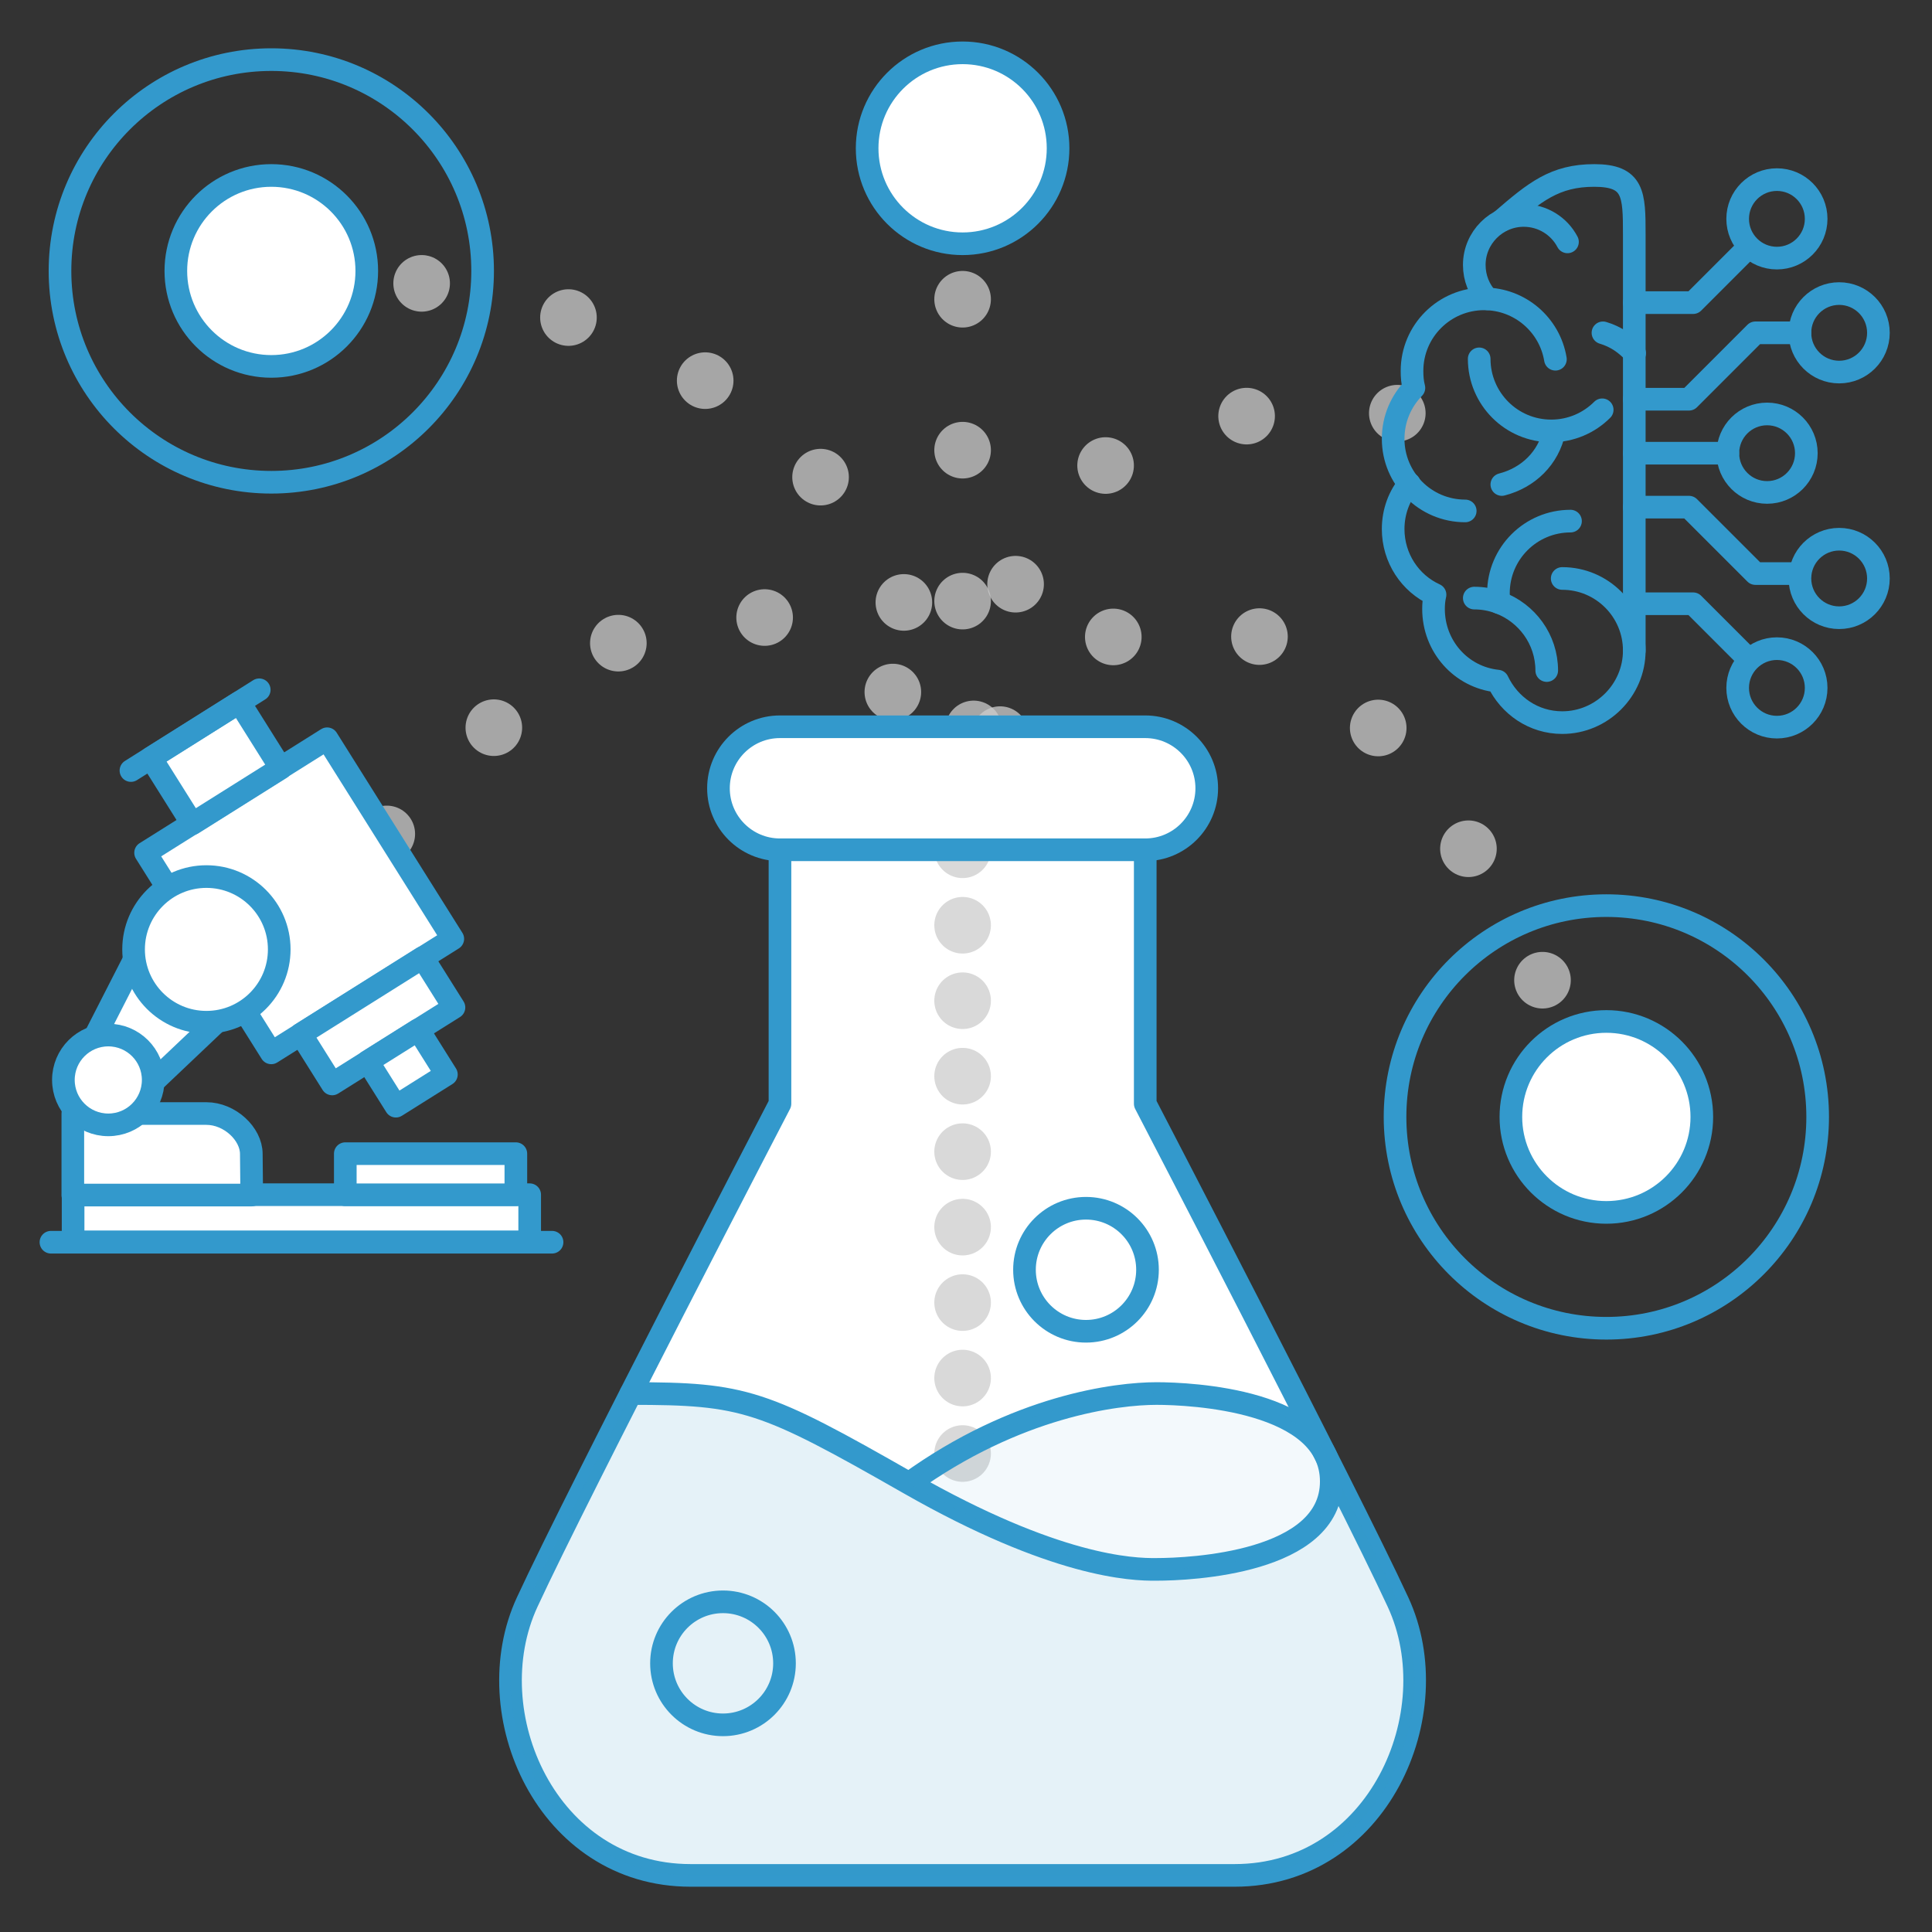 <?xml version="1.0" encoding="utf-8"?>
<!-- Generator: Adobe Illustrator 27.9.0, SVG Export Plug-In . SVG Version: 6.00 Build 0)  -->
<svg version="1.1" id="Layer_4" xmlns="http://www.w3.org/2000/svg" xmlns:xlink="http://www.w3.org/1999/xlink" x="0px" y="0px"
	 viewBox="0 0 512 512" style="enable-background:new 0 0 512 512;" xml:space="preserve">
<rect x="0" y="0" width="512" height="512" fill="#333333" stroke="none"/>
<g>
	<path class="st0" d="M303.5,225.2v67.3c0,0,53.4,102.7,67,132.1c13.6,29.4-5.3,72.4-43.3,72.4s-72.1,0-72.1,0s-34,0-72.1,0
		s-56.9-43-43.3-72.4s67-132.1,67-132.1v-67.3"/>
<line class="st14" x1="255.1" y1="225.2" x2="255.1" y2="400.7"/>
	<path class="st1" d="M167.2,369.3c30.1,0,34.9,1.7,73.7,23.8S300,416,306.5,416c9,0,46.3-1.7,46.3-23.3c0-2.7-0.6-5.1-1.6-7.2
		l0.2,0.2c8.2,16.2,15.3,30.5,19.1,38.9c13.6,29.4-5.3,72.4-43.3,72.4s-72.1,0-72.1,0s-34,0-72.1,0s-56.9-43-43.3-72.4
		C144.9,413.4,155.7,391.9,167.2,369.3L167.2,369.3z"/>
	<circle class="st2" cx="287.8" cy="336.5" r="16.3"/>
	<circle class="st2" cx="191.6" cy="440.8" r="16.3"/>
	<path class="st2" d="M240.9,393.1c28.5-20.6,55.1-23.8,65.6-23.8c9,0,46.3,1.7,46.3,23.3c0,21.6-37.3,23.3-46.3,23.3
		C300,416,279.6,415.2,240.9,393.1s-43.6-23.8-73.7-23.8"/>
	<path class="st3" d="M240.9,393.1c28.5-20.6,55.1-23.8,65.6-23.8c9,0,46.3,1.7,46.3,23.3c0,21.6-37.3,23.3-46.3,23.3
		C300,416,279.6,415.2,240.9,393.1C240.9,393.1,240.9,393.1,240.9,393.1z"/>
</g>
<g>
	<path class="st13" d="M425.7,296C364,153.3,304.1,130.5,255.1,209"/>
	<path class="st13" d="M102.5,221c75.8-84.5,121.2-66.3,152.6-12.2"/>
	<path class="st13" d="M71.9,71.8c108.6,2.6,167.6,50.3,183.2,137.2"/>
	<line class="st13" x1="255.1" y1="39.3" x2="255.1" y2="208.8"/>
	<path class="st13" d="M370.3,109.5c-82.5-4.8-102.3,22.5-115.2,99.6"/>
</g>
<circle class="st0" cx="255.1" cy="39.3" r="25.3"/>
<path class="st0" d="M303.5,225.2c9,0,16.3-7.3,16.3-16.3c0-9-7.3-16.3-16.3-16.3h-96.8c-9,0-16.3,7.3-16.3,16.3
	c0,9,7.3,16.3,16.3,16.3H303.5z"/>
<g>
	<g>
		<path class="st5" d="M424.6,108.6c-3.5,3.5-8.3,5.6-13.5,5.6c-10.6,0-19.1-8.6-19.1-19.1"/>
		<path class="st5" d="M424.8,88.2c3.4,1,6.1,2.9,8.4,5.4"/>
		<path class="st5" d="M411.9,114.2c-1.5,7.2-6.9,12.4-13.9,14.2"/>
		<path class="st5" d="M397.3,159.7c-0.1-0.8-0.2-1.6-0.2-2.5c0-10.6,8.6-19.1,19.1-19.1"/>
		<path class="st5" d="M390.7,158.5c2.3,0,4.5,0.4,6.6,1.2c7.3,2.7,12.6,9.7,12.6,18"/>
		<path class="st5" d="M388.3,135.4c-10.6,0-19.1-8.6-19.1-19.1c0-5.3,2.1-10,5.5-13.5c-0.4-1.5-0.5-3-0.5-4.5
			c0-10.6,8.6-19.1,19.1-19.1c9.5,0,17.4,6.9,18.9,16"/>
		<path class="st5" d="M414,153.3c10.6,0,19.1,8.6,19.1,19.1s-8.6,19.1-19.1,19.1c-7.6,0-14-4.5-17.1-11c-9.7-1-17-9.2-17-19.1
			c0-1.3,0.1-2.5,0.4-3.8c-6.6-3-11.1-9.7-11.1-17.4c0-4.6,1.6-8.8,4.3-12"/>
		<path class="st5" d="M398,58.4c8.7-7.5,14-11.9,24.5-11.9s10.6,5,10.6,15.6v110.4"/>
		<path class="st5" d="M415.4,64.1c-2.2-4.2-6.6-7-11.6-7c-7.2,0-13.1,5.9-13.1,13.1c0,3.5,1.3,6.6,3.5,9"/>
	</g>
	<g>
		<circle class="st5" cx="470.9" cy="58" r="10.4"/>
		<circle class="st5" cx="487.4" cy="88.2" r="10.4"/>
		<circle class="st5" cx="468.3" cy="120.1" r="10.4"/>
		<circle class="st5" cx="487.4" cy="153.3" r="10.4"/>
		<circle class="st5" cx="470.9" cy="182.3" r="10.4"/>
	</g>
	<polyline class="st5" points="463.4,65.5 448.7,80.2 433.1,80.2 	"/>
	<polyline class="st5" points="477,88.2 465.2,88.2 447.6,105.8 433.1,105.8 	"/>
	<line class="st5" x1="457.9" y1="120.1" x2="433.1" y2="120.1"/>
	<polyline class="st5" points="463.4,174.7 448.7,160 433.1,160 	"/>
	<polyline class="st5" points="477,152 465.2,152 447.6,134.4 433.1,134.4 	"/>
</g>
<g>
	<polygon class="st6" points="34.5,292.5 67.3,261.4 40.6,244.5 21.7,281.5 	"/>
	
		<rect x="19.4" y="316.7" transform="matrix(-1 -4.490687e-11 4.490687e-11 -1 159.772 645.81)" class="st6" width="121" height="12.5"/>
	
		<rect x="91.5" y="305.8" transform="matrix(-1 -4.489310e-11 4.489310e-11 -1 228.206 622.431)" class="st6" width="45.2" height="10.9"/>
	<line class="st6" x1="146.3" y1="329.2" x2="13.5" y2="329.2"/>
	<path class="st6" d="M66.7,316.7H19.3v-21.6h35.4c6.2,0,11.9,5.4,11.9,10.7C66.7,314.1,66.7,316.7,66.7,316.7z"/>
	
		<rect x="50.9" y="206.2" transform="matrix(-0.847 0.532 -0.532 -0.847 272.806 396.375)" class="st6" width="56.8" height="62.6"/>
	
		<rect x="43.3" y="191.9" transform="matrix(-0.847 0.532 -0.532 -0.847 213.184 343.082)" class="st6" width="27.7" height="20.6"/>
	
		<rect x="81.1" y="262.8" transform="matrix(-0.847 0.532 -0.532 -0.847 328.807 446.432)" class="st6" width="38.1" height="15.6"/>
	
		<rect x="100.1" y="276.1" transform="matrix(-0.847 0.532 -0.532 -0.847 349.968 465.347)" class="st6" width="15.8" height="14"/>
	<line class="st6" x1="68.7" y1="182.8" x2="34.7" y2="204.2"/>
	<circle class="st6" cx="28.7" cy="286.2" r="11.9"/>
	<circle class="st6" cx="54.7" cy="251.6" r="7.9"/>
	<circle class="st6" cx="54.7" cy="251.6" r="19.3"/>
</g>
<g>
	<circle class="st0" cx="71.9" cy="71.8" r="25.3"/>
	<circle class="st2" cx="71.9" cy="71.8" r="56"/>
</g>
	<g>
		<circle class="st0" cx="425.7" cy="296" r="25.3"/>
		<circle class="st2" cx="425.7" cy="296" r="56"/>
	</g>
<style type="text/css">
	.st0{fill:#FFFFFF;stroke:#3399CC;stroke-width:6;stroke-linecap:round;stroke-linejoin:round;stroke-miterlimit:10;}
	.st1{opacity:0.125;fill:#3399CC;}
	.st2{fill:none;stroke:#3399CC;stroke-width:6;stroke-linecap:round;stroke-linejoin:round;stroke-miterlimit:10;}
	.st3{opacity:0.062;fill:#3399CC;}
	.st4{fill:none;stroke:#3399CC;stroke-width:6;stroke-linecap:round;stroke-linejoin:round;stroke-miterlimit:10;}
	.st5{fill:none;stroke:#3399CC;stroke-width:6;stroke-linecap:round;stroke-linejoin:round;stroke-miterlimit:10;}
	.st15{fill:none;stroke:#fff;stroke-width:6;stroke-linecap:round;stroke-linejoin:round;stroke-miterlimit:10;}
	.st6{fill:#FFFFFF;stroke:#3399CC;stroke-width:6;stroke-linecap:round;stroke-linejoin:round;stroke-miterlimit:10;}

/*-------------10-connection-lines-------------*/
.st13 {
  fill: none;
  stroke: rgba(204, 204, 204, 0.75);
  stroke-width: 15;
  stroke-miterlimit: 10;
  stroke-dasharray: 0 40;
  stroke-dashoffset: 0;
  stroke-linecap: round;
  stroke-linejoin: round;
  -webkit-animation: dash 6000ms linear infinite;
  -o-animation: dash 6000ms linear infinite;
  -moz-animation: dash 6000ms linear infinite;
  animation: flash 6000ms linear infinite;
}
.st14 {
  fill: none;
  stroke: rgba(204, 204, 204, 0.75);
  stroke-width: 15;
  stroke-miterlimit: 10;
  stroke-dasharray: 0 20;
  stroke-dashoffset: 0;
  stroke-linecap: round;
  stroke-linejoin: round;
  -webkit-animation: dash 6000ms linear infinite;
  -o-animation: dash 6000ms linear infinite;
  -moz-animation: dash 6000ms linear infinite;
  animation: flash 6000ms linear infinite;
}
@keyframes flash {
  from {
    stroke-dashoffset: 100;
  }
  to {
    stroke-dashoffset: -100;
  }
</style>
</svg>
